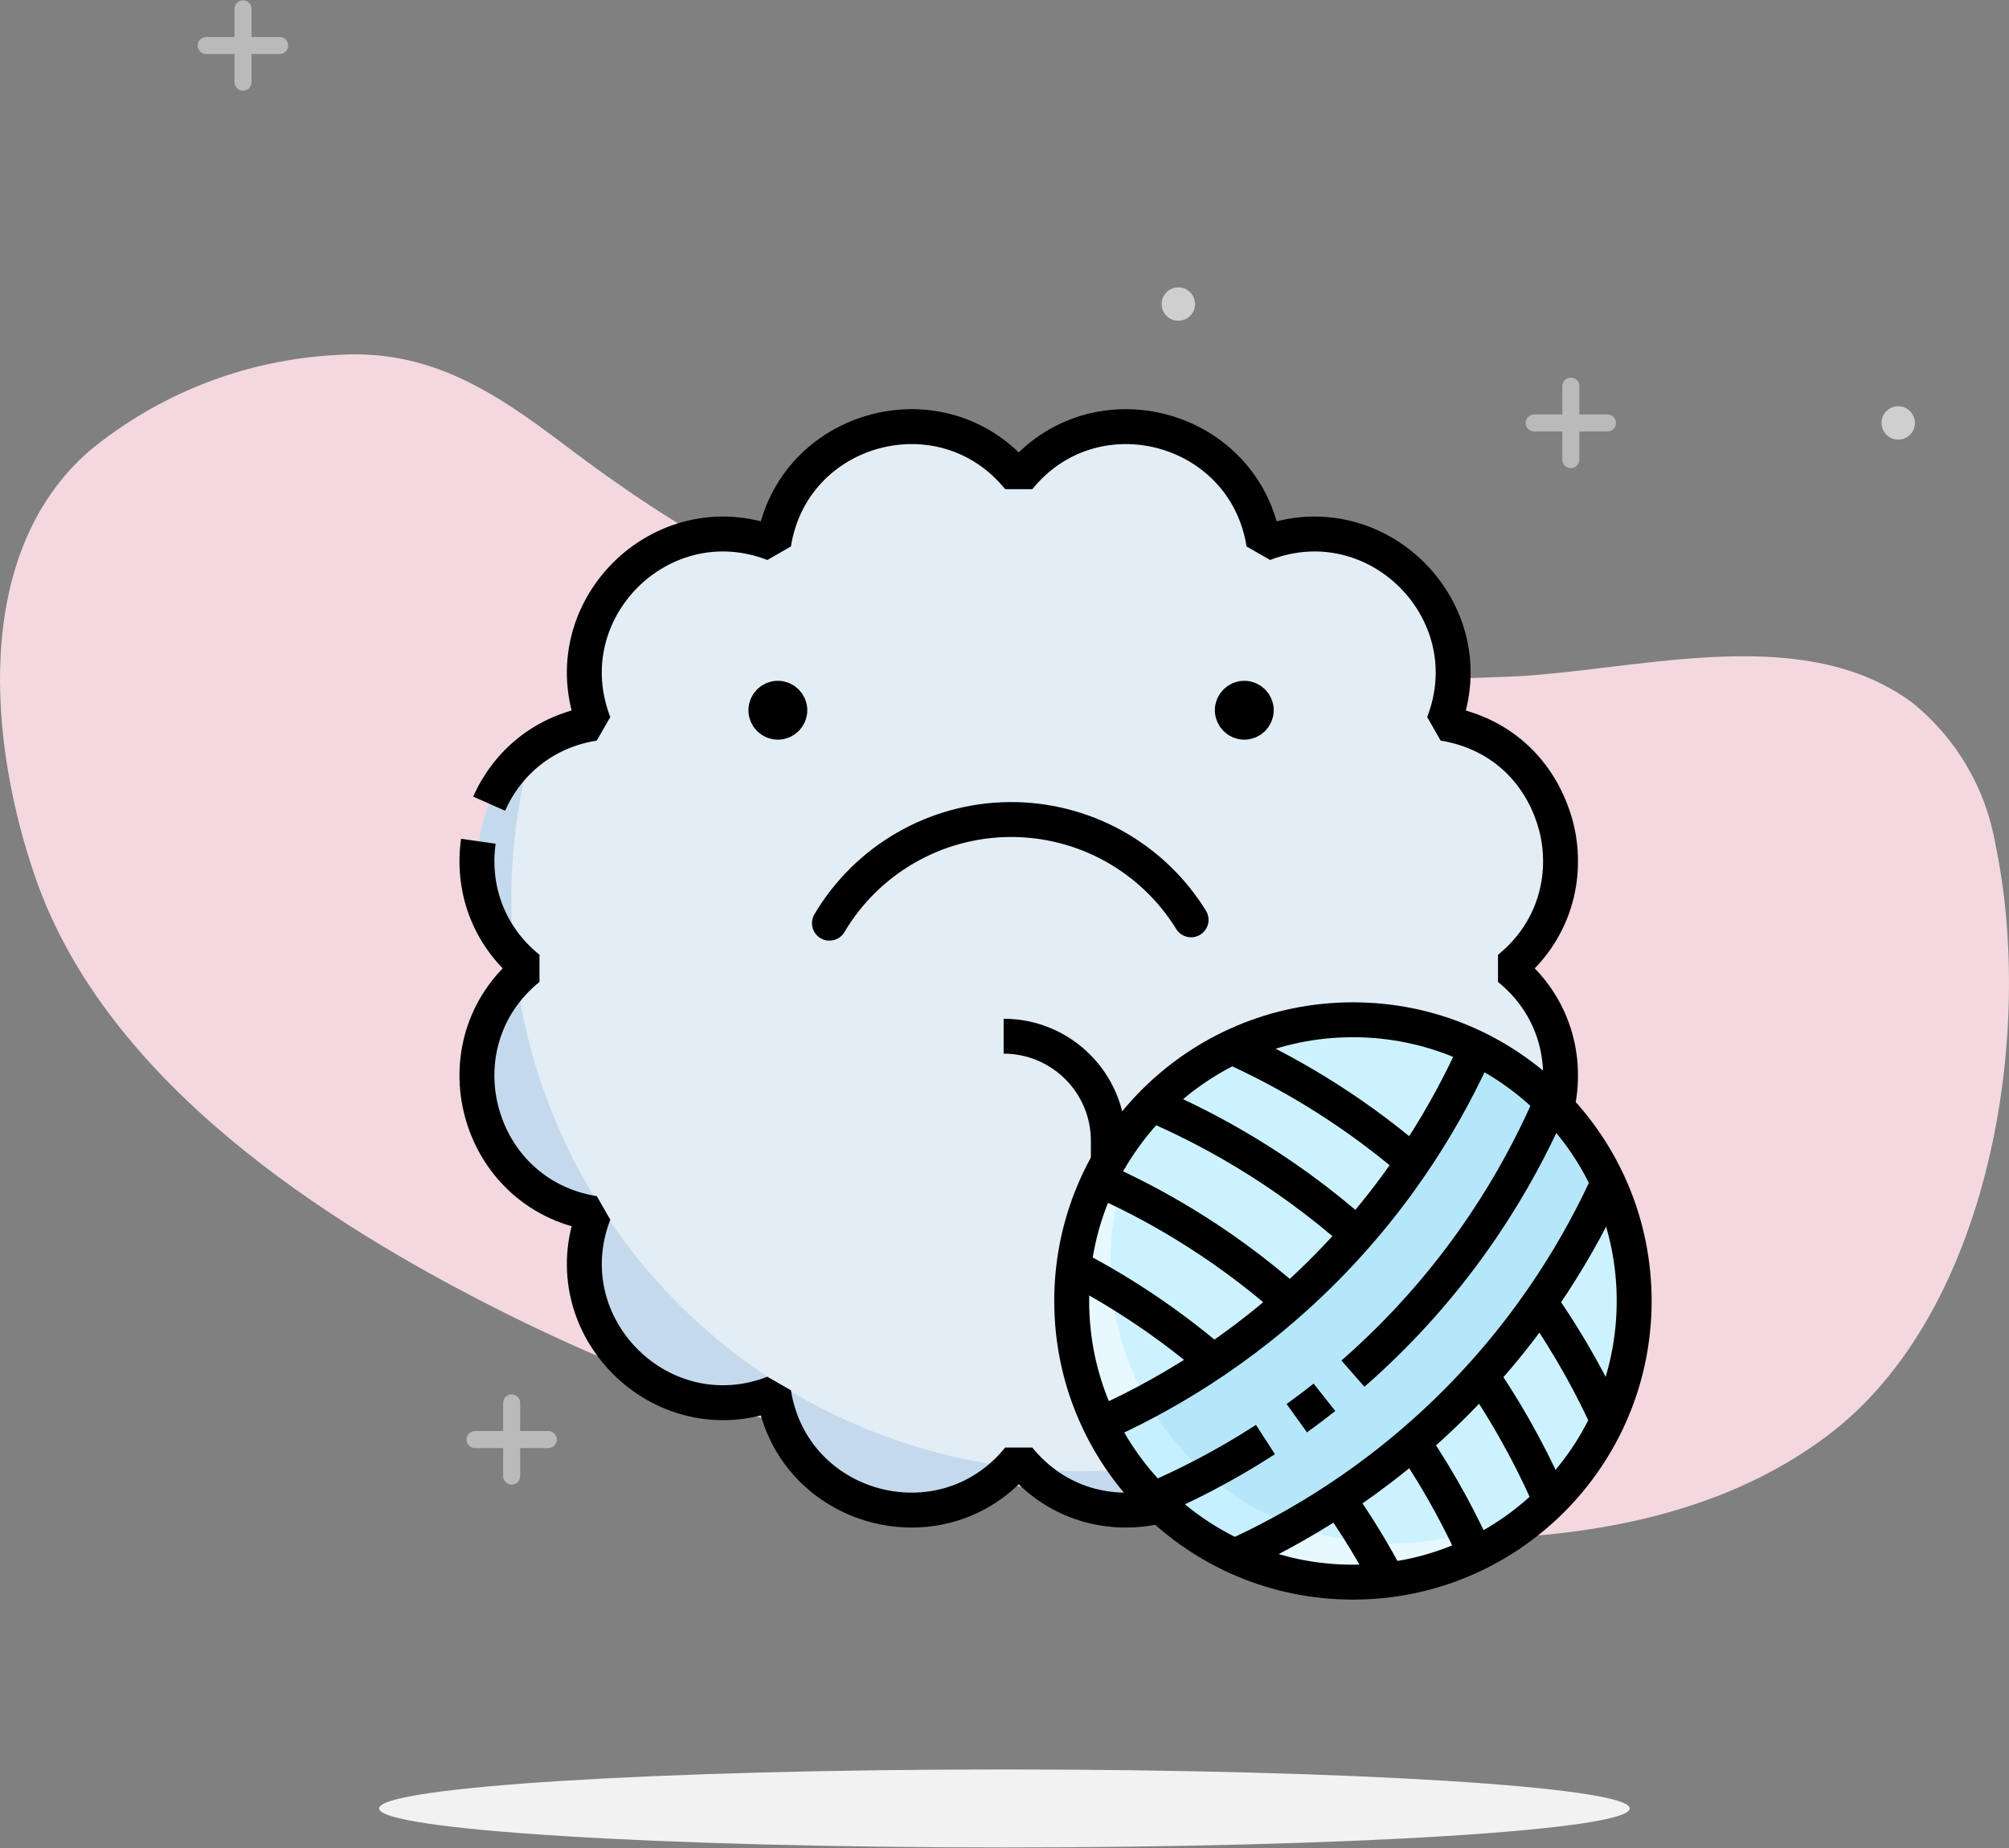 <svg width="238" height="219" viewBox="0 0 238 219" fill="none" xmlns="http://www.w3.org/2000/svg">
<rect x="0" y="0" width="238" height="219" fill="#808080" stroke="none"/>
<g id="Group 2">
<path id="Vector" d="M160.341 80.664C143.43 80.664 126.257 79.978 110.174 75.498C94.393 71.099 79.904 62.623 66.989 52.796C58.514 46.378 50.845 41.293 39.847 42.06C29.12 42.621 18.857 46.611 10.567 53.441C-3.418 65.67 -1.299 88.292 4.27 104.193C12.685 128.147 38.213 144.795 59.947 155.632C85.03 168.163 112.575 175.509 140.222 179.545C164.437 183.238 195.534 185.901 216.521 170.08C235.813 155.551 241.1 122.375 236.378 99.976C235.231 93.354 231.699 87.382 226.45 83.186C212.909 73.278 192.709 79.897 177.494 80.22C171.843 80.422 166.112 80.664 160.341 80.664Z" fill="#F4D8DF"/>
<path id="Vector_2" d="M118.992 218.895C159.905 218.895 193.072 216.826 193.072 214.274C193.072 211.722 159.905 209.653 118.992 209.653C78.079 209.653 44.912 211.722 44.912 214.274C44.912 216.826 78.079 218.895 118.992 218.895Z" fill="#F2F2F2"/>
<path id="Vector_3" d="M224.876 52.089C225.968 52.089 226.854 51.204 226.854 50.112C226.854 49.019 225.968 48.134 224.876 48.134C223.784 48.134 222.898 49.019 222.898 50.112C222.898 51.204 223.784 52.089 224.876 52.089Z" fill="#CFCFCF"/>
<path id="Vector_4" d="M139.593 38.004C140.685 38.004 141.57 37.118 141.57 36.026C141.57 34.934 140.685 34.049 139.593 34.049C138.501 34.049 137.615 34.934 137.615 36.026C137.615 37.118 138.501 38.004 139.593 38.004Z" fill="#CFCFCF"/>
<path id="Vector_5" d="M60.613 166.226V174.903" stroke="#BABABA" stroke-width="2.018" stroke-linecap="round" stroke-linejoin="round"/>
<path id="Vector_6" d="M56.273 170.565H64.951" stroke="#BABABA" stroke-width="2.018" stroke-linecap="round" stroke-linejoin="round"/>
<path id="Vector_7" d="M28.789 1.055V9.732" stroke="#BABABA" stroke-width="2.018" stroke-linecap="round" stroke-linejoin="round"/>
<path id="Vector_8" d="M24.428 5.393H33.125" stroke="#BABABA" stroke-width="2.018" stroke-linecap="round" stroke-linejoin="round"/>
<path id="Vector_9" d="M186.092 45.753V54.45" stroke="#BABABA" stroke-width="2.018" stroke-linecap="round" stroke-linejoin="round"/>
<path id="Vector_10" d="M181.752 50.112H190.429" stroke="#BABABA" stroke-width="2.018" stroke-linecap="round" stroke-linejoin="round"/>
<path id="Vector_11" d="M177.714 130.831C179.921 130.831 181.71 129.042 181.71 126.835C181.71 124.628 179.921 122.84 177.714 122.84C175.508 122.84 173.719 124.628 173.719 126.835C173.719 129.042 175.508 130.831 177.714 130.831Z" fill="#BABABA"/>
<path id="Vector_12" d="M139.193 130.831C141.4 130.831 143.188 129.042 143.188 126.835C143.188 124.628 141.4 122.84 139.193 122.84C136.986 122.84 135.197 124.628 135.197 126.835C135.197 129.042 136.986 130.831 139.193 130.831Z" fill="#BABABA"/>
<g id="Group">
<g id="Group_2">
<path id="Vector_13" d="M178.765 114.736C184.14 110.38 185.776 103.929 184.423 98.192C182.84 91.838 178.143 86.891 171.003 85.705C176.163 72.387 163.037 59.261 149.719 64.421C147.472 50.367 129.648 45.602 120.687 56.659C111.726 45.602 93.903 50.367 91.656 64.421C78.337 59.261 65.212 72.386 70.372 85.705C56.444 87.812 51.563 105.931 62.609 114.736C51.552 123.697 56.318 141.521 70.371 143.767C65.211 157.086 78.337 170.212 91.656 165.052C93.902 179.106 111.726 183.871 120.687 172.814C125.1 178.259 131.662 179.867 137.455 178.418L184.44 131.207C185.762 125.488 184.117 119.074 178.765 114.736Z" fill="#E3EDF6"/>
<g id="Group_3">
<path id="Vector_14" d="M128.208 174.318C126.03 174.318 123.877 174.211 121.752 174.009C126.114 178.487 132.111 179.755 137.454 178.418L143.196 172.648C138.375 173.74 133.359 174.318 128.208 174.318Z" fill="#C5D9EC"/>
<path id="Vector_15" d="M60.876 113.146C60.674 111.017 60.567 108.861 60.567 106.679C60.567 100.506 61.397 94.528 62.946 88.846C55.666 94.478 54.062 105.944 60.876 113.146Z" fill="#C5D9EC"/>
<path id="Vector_16" d="M61.212 115.999C52.001 125.271 56.95 141.622 70.371 143.767C65.21 157.086 78.336 170.211 91.655 165.051C93.831 178.668 110.631 183.565 119.824 173.8C89.485 170.05 65.375 146.208 61.212 115.999Z" fill="#C5D9EC"/>
</g>
<path id="Vector_17" d="M160.278 187.461C178.679 187.461 193.595 172.545 193.595 154.144C193.595 135.744 178.679 120.827 160.278 120.827C141.878 120.827 126.961 135.744 126.961 154.144C126.961 172.545 141.878 187.461 160.278 187.461Z" fill="#CDF2FF"/>
<path id="Vector_18" d="M164.864 182.876C146.463 182.876 131.547 167.959 131.547 149.559C131.547 141.526 134.39 134.158 139.124 128.404C131.697 134.515 126.961 143.777 126.961 154.145C126.961 172.545 141.878 187.462 160.278 187.462C170.646 187.462 179.908 182.726 186.018 175.299C180.265 180.033 172.896 182.876 164.864 182.876Z" fill="#E7F9FF"/>
<path id="Vector_19" d="M174.901 124.202C171.813 131.116 166.19 141.308 156.241 151.1C146.79 160.402 137.078 165.758 130.332 168.77C131.451 171.051 133.401 174.374 136.662 177.65C143.609 174.647 154.685 168.828 165.316 157.999C175.334 147.793 180.844 137.326 183.78 130.533C182.527 129.288 180.935 127.9 174.901 124.202Z" fill="#B6E6FA"/>
<path id="Vector_20" d="M184.44 131.207C184.221 130.976 184.001 130.751 183.781 130.532C180.846 137.326 175.335 147.792 165.317 157.998C154.687 168.828 143.611 174.647 136.664 177.65C139.698 180.783 143.856 183.317 146.268 184.381C152.784 181.412 162.695 175.95 172.371 166.281C181.895 156.763 187.408 146.949 190.514 140.136C189.427 137.8 187.562 134.495 184.44 131.207Z" fill="#B6E6FA"/>
<path id="Vector_21" d="M153.277 180.805C149.449 179.386 145.954 177.283 142.938 174.645C140.616 175.868 138.495 176.858 136.664 177.65C139.337 180.386 143.052 182.929 146.268 184.381C148.309 183.451 150.682 182.276 153.277 180.805Z" fill="#C6EFFF"/>
<path id="Vector_22" d="M142.936 174.645C140.139 172.198 137.755 169.292 135.902 166.044C133.893 167.116 132.02 168.016 130.332 168.77C131.689 171.617 134.073 175.095 136.662 177.649C138.494 176.858 140.614 175.868 142.936 174.645Z" fill="#C6EFFF"/>
</g>
<g id="Group_4">
<path id="Vector_23" d="M57.947 95.222C60.049 90.475 64.361 86.666 70.371 85.705C65.211 72.386 78.336 59.261 91.655 64.421C93.902 50.367 111.725 45.602 120.686 56.658C129.647 45.601 147.471 50.367 149.718 64.421C163.036 59.261 176.162 72.387 171.002 85.705C178.142 86.891 182.839 91.838 184.422 98.192C185.775 103.929 184.139 110.38 178.764 114.736C184.116 119.074 185.761 125.488 184.439 131.207" stroke="black" stroke-width="4.136" stroke-miterlimit="10" stroke-linejoin="bevel"/>
<path id="Vector_24" d="M137.455 178.418C131.662 179.867 125.1 178.259 120.687 172.814C111.726 183.871 93.902 179.106 91.656 165.052C78.337 170.212 65.212 157.086 70.372 143.767C56.318 141.521 51.553 123.697 62.609 114.736C57.694 110.753 55.905 105.017 56.67 99.678" stroke="black" stroke-width="4.136" stroke-miterlimit="10" stroke-linejoin="bevel"/>
<path id="Vector_25" d="M160.278 187.461C178.679 187.461 193.595 172.545 193.595 154.144C193.595 135.744 178.679 120.827 160.278 120.827C141.878 120.827 126.961 135.744 126.961 154.144C126.961 172.545 141.878 187.461 160.278 187.461Z" stroke="black" stroke-width="4.136" stroke-miterlimit="10" stroke-linejoin="bevel"/>
<path id="Vector_26" d="M149.915 170.564C144.835 173.849 140.219 176.113 136.666 177.647" stroke="black" stroke-width="4.136" stroke-miterlimit="10" stroke-linejoin="bevel"/>
<path id="Vector_27" d="M156.903 165.56C155.801 166.432 154.707 167.255 153.627 168.032" stroke="black" stroke-width="4.136" stroke-miterlimit="10" stroke-linejoin="bevel"/>
<path id="Vector_28" d="M183.78 130.533C180.825 137.375 175.14 148.218 164.617 158.704C163.172 160.144 161.721 161.492 160.275 162.755" stroke="black" stroke-width="4.136" stroke-miterlimit="10" stroke-linejoin="bevel"/>
<path id="Vector_29" d="M190.515 140.136C187.41 146.95 181.897 156.763 172.373 166.281C162.87 175.778 153.076 181.279 146.27 184.381" stroke="black" stroke-width="4.136" stroke-miterlimit="10" stroke-linejoin="bevel"/>
<path id="Vector_30" d="M174.901 124.202C171.813 131.116 166.189 141.308 156.241 151.1C146.79 160.402 137.078 165.758 130.332 168.77" stroke="black" stroke-width="4.136" stroke-miterlimit="10" stroke-linejoin="bevel"/>
<path id="Vector_31" d="M160.786 146.276C151.64 138.168 142.646 133.517 136.666 130.935" stroke="black" stroke-width="4.136" stroke-miterlimit="10" stroke-linejoin="bevel"/>
<path id="Vector_32" d="M183.781 178.05C182.071 174.09 179.446 168.789 175.498 162.993" stroke="black" stroke-width="4.136" stroke-miterlimit="10" stroke-linejoin="bevel"/>
<path id="Vector_33" d="M167.399 137.695C159.549 130.962 151.89 126.764 146.27 124.202" stroke="black" stroke-width="4.136" stroke-miterlimit="10" stroke-linejoin="bevel"/>
<path id="Vector_34" d="M190.512 168.447C188.721 164.515 186.128 159.586 182.426 154.291" stroke="black" stroke-width="4.136" stroke-miterlimit="10" stroke-linejoin="bevel"/>
<path id="Vector_35" d="M152.691 154.176C144.408 146.878 136.234 142.448 130.332 139.813" stroke="black" stroke-width="4.136" stroke-miterlimit="10" stroke-linejoin="bevel"/>
<path id="Vector_36" d="M174.902 184.381C173.234 180.646 170.826 175.955 167.396 170.887" stroke="black" stroke-width="4.136" stroke-miterlimit="10" stroke-linejoin="bevel"/>
<path id="Vector_37" d="M143.73 161.305C137.769 156.208 131.91 152.578 126.961 150.014" stroke="black" stroke-width="4.136" stroke-miterlimit="10" stroke-linejoin="bevel"/>
<path id="Vector_38" d="M164.416 187.207C162.862 184.258 160.928 180.993 158.531 177.583" stroke="black" stroke-width="4.136" stroke-miterlimit="10" stroke-linejoin="bevel"/>
<path id="Vector_39" d="M131.303 138.292V135.182C131.303 128.329 125.747 122.774 118.895 122.774" stroke="black" stroke-width="4.136" stroke-miterlimit="10" stroke-linejoin="bevel"/>
</g>
</g>
<g id="Group 1">
<path id="Vector_40" d="M98.26 109.382C100.455 105.674 103.569 102.596 107.303 100.445C111.036 98.294 115.261 97.142 119.569 97.103C123.878 97.063 128.123 98.136 131.896 100.217C135.668 102.299 138.839 105.32 141.102 108.986" stroke="black" stroke-width="4.137" stroke-linecap="round" stroke-linejoin="round"/>
<path id="Vector_41" d="M148.827 84.151C148.827 84.935 148.192 85.571 147.408 85.571C146.624 85.571 145.988 84.935 145.988 84.151C145.988 83.368 146.624 82.732 147.408 82.732C148.192 82.732 148.827 83.368 148.827 84.151Z" fill="black" stroke="black" stroke-width="4.137"/>
<path id="Vector_42" d="M93.569 84.152C93.569 84.935 92.934 85.571 92.15 85.571C91.366 85.571 90.731 84.935 90.731 84.152C90.731 83.368 91.366 82.732 92.15 82.732C92.934 82.732 93.569 83.368 93.569 84.152Z" fill="black" stroke="black" stroke-width="4.137"/>
</g>
</g>
</svg>
